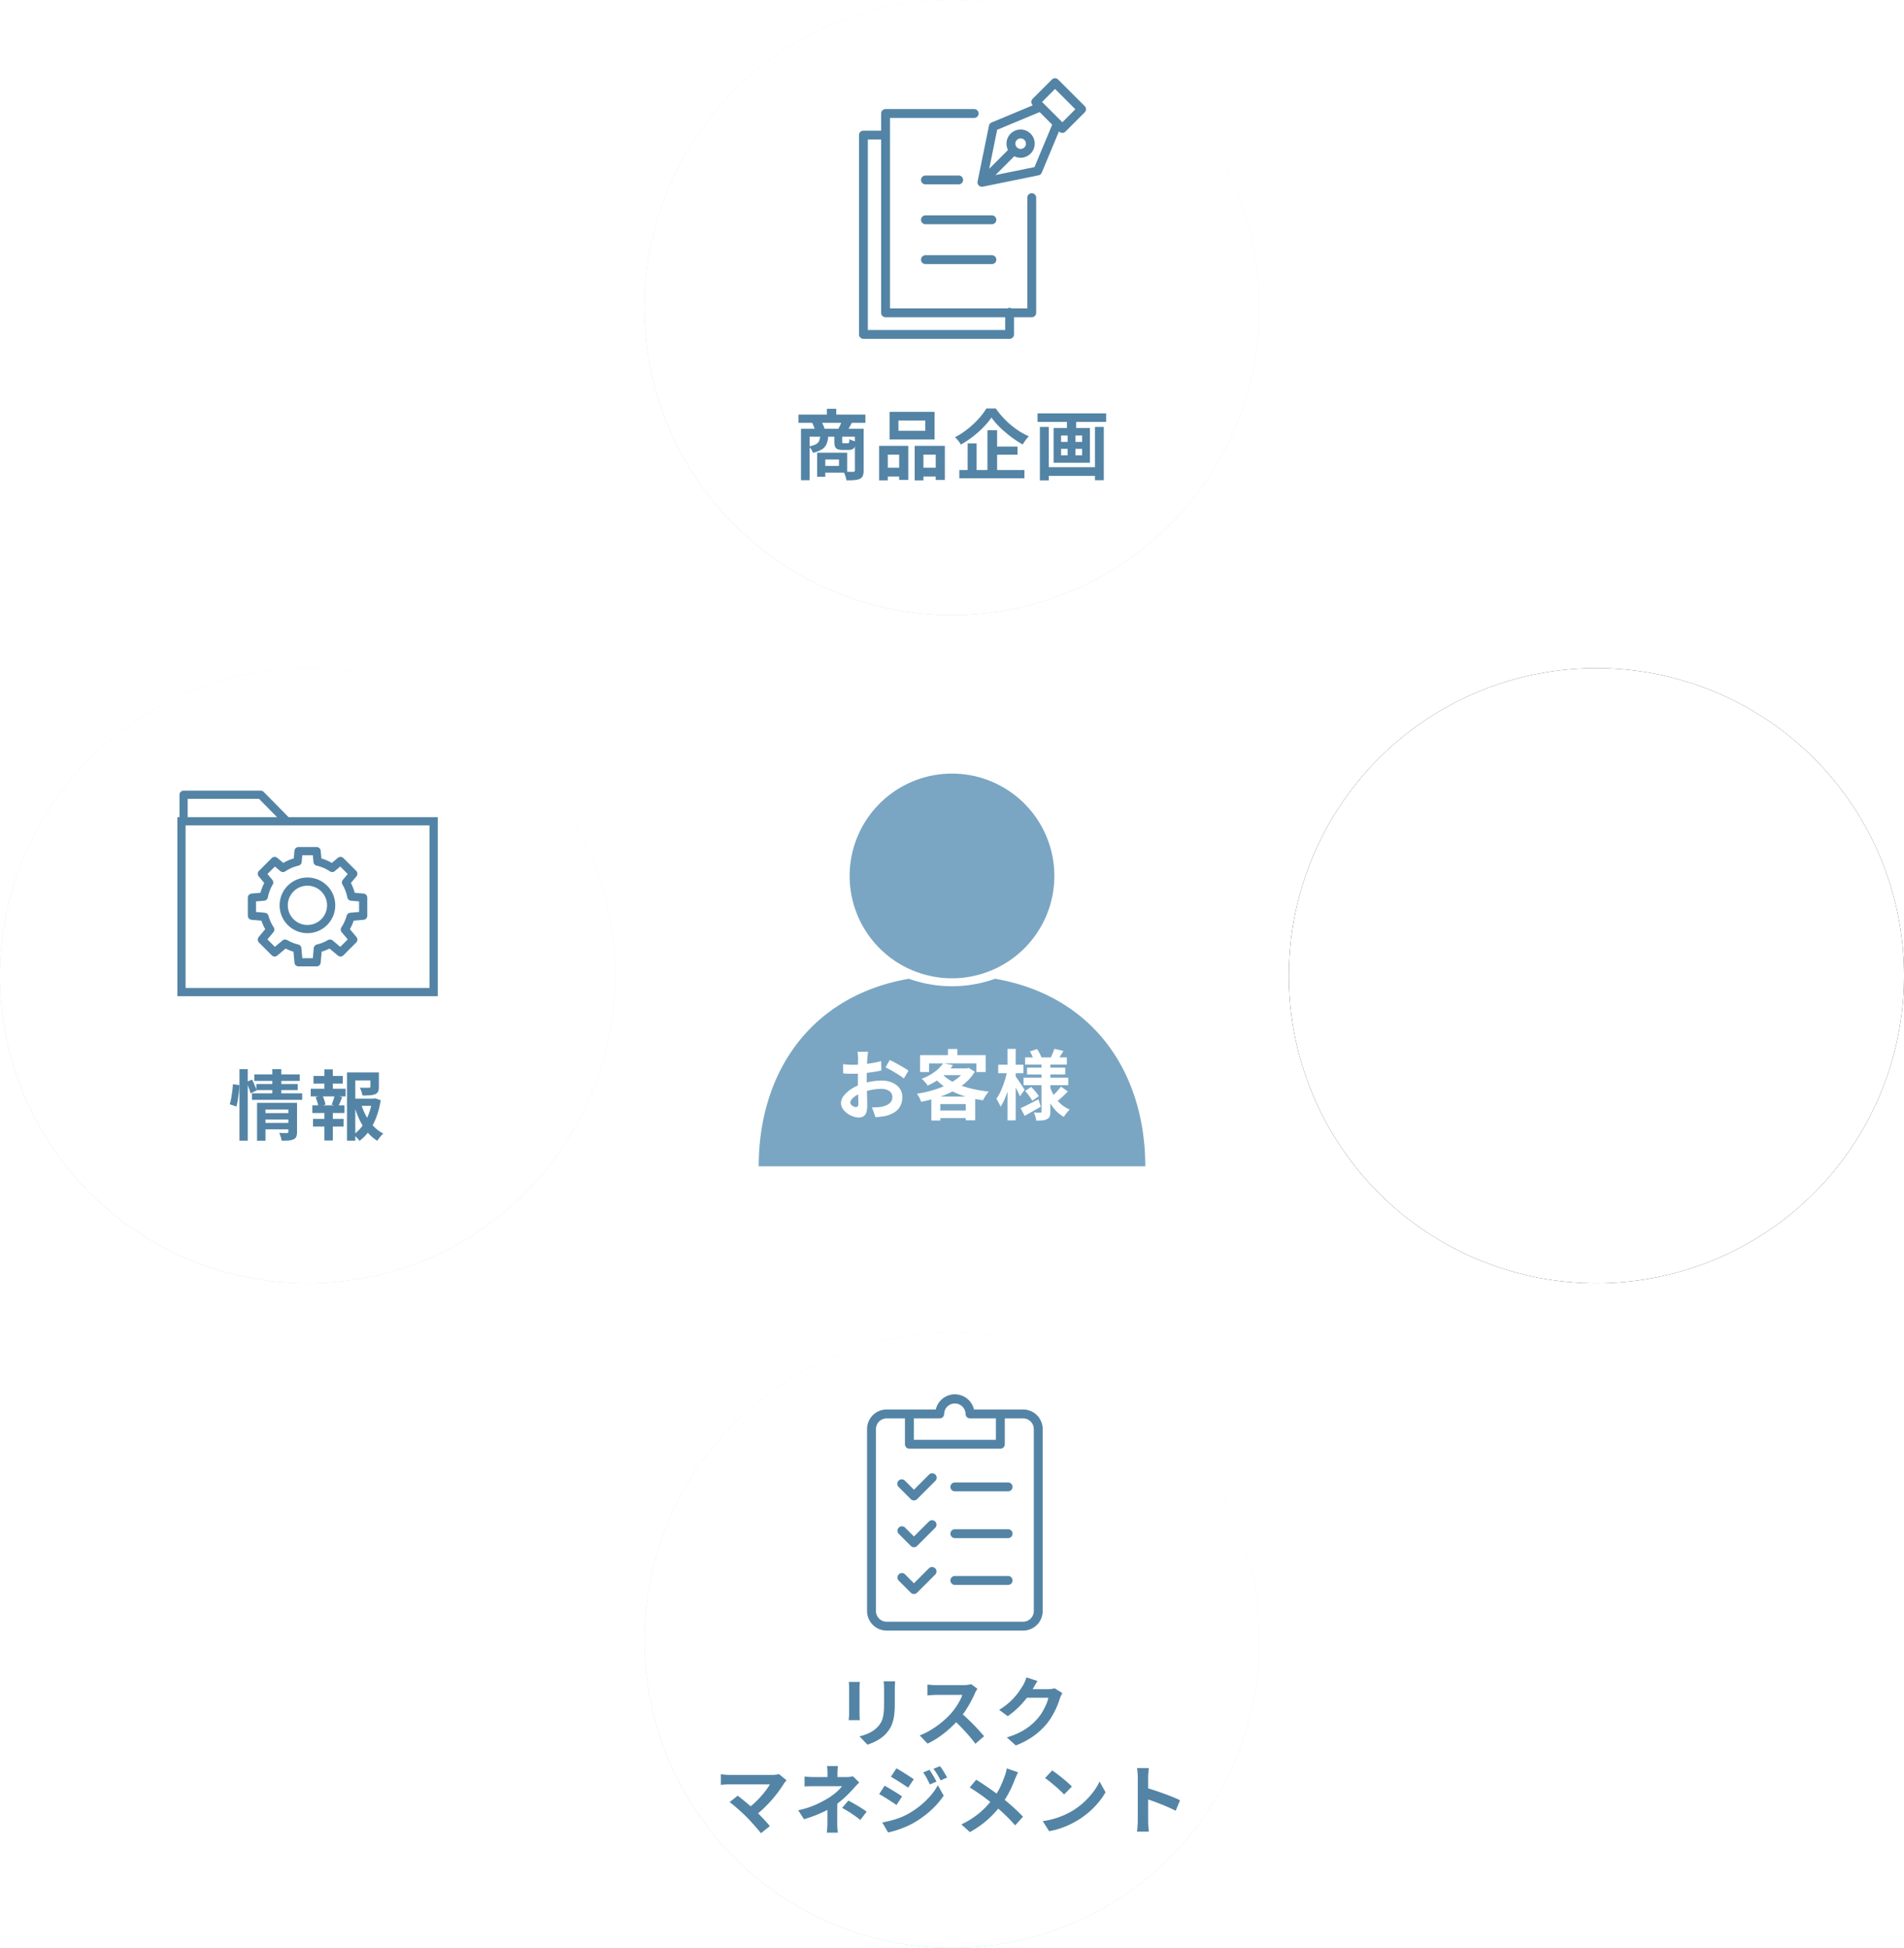 <svg xmlns="http://www.w3.org/2000/svg" xmlns:xlink="http://www.w3.org/1999/xlink" width="325" height="332.533" viewBox="0 0 325 332.533">
  <defs>
    <linearGradient id="linear-gradient" x1="0.765" y1="0.087" x2="0.19" y2="1.099" gradientUnits="objectBoundingBox">
      <stop offset="0" stop-color="#eaf6fa"/>
      <stop offset="1" stop-color="#a7ccde"/>
    </linearGradient>
    <filter id="Path_851">
      <feOffset input="SourceAlpha"/>
      <feGaussianBlur stdDeviation="17.5" result="blur"/>
      <feFlood flood-color="#91b1c6" result="color"/>
      <feComposite operator="out" in="SourceGraphic" in2="blur"/>
      <feComposite operator="in" in="color"/>
      <feComposite operator="in" in2="SourceGraphic"/>
    </filter>
    <clipPath id="clip-path">
      <rect width="45.75" height="44.484" fill="#5384a5"/>
    </clipPath>
    <filter id="Path_855">
      <feOffset input="SourceAlpha"/>
      <feGaussianBlur stdDeviation="17.5" result="blur-2"/>
      <feFlood flood-color="#91b1c6" result="color-2"/>
      <feComposite operator="out" in="SourceGraphic" in2="blur-2"/>
      <feComposite operator="in" in="color-2"/>
      <feComposite operator="in" in2="SourceGraphic"/>
    </filter>
    <linearGradient id="linear-gradient-3" x1="0.783" y1="0.117" x2="0.27" y2="0.934" gradientUnits="objectBoundingBox">
      <stop offset="0" stop-color="#212639"/>
      <stop offset="1" stop-color="#141621"/>
    </linearGradient>
    <filter id="Path_853" x="220" y="114.059" width="105" height="105" filterUnits="userSpaceOnUse">
      <feOffset input="SourceAlpha"/>
      <feGaussianBlur stdDeviation="10" result="blur-3"/>
      <feFlood flood-color="#113045" result="color-3"/>
      <feComposite operator="out" in="SourceGraphic" in2="blur-3"/>
      <feComposite operator="in" in="color-3"/>
      <feComposite operator="in" in2="SourceGraphic"/>
    </filter>
    <filter id="Path_854">
      <feOffset input="SourceAlpha"/>
      <feGaussianBlur stdDeviation="17.5" result="blur-4"/>
      <feFlood flood-color="#91b1c6" result="color-4"/>
      <feComposite operator="out" in="SourceGraphic" in2="blur-4"/>
      <feComposite operator="in" in="color-4"/>
      <feComposite operator="in" in2="SourceGraphic"/>
    </filter>
  </defs>
  <g transform="translate(-25 -4793)">
    <path d="M112.929,0A112.929,112.929,0,1,1,0,112.929,112.929,112.929,0,0,1,112.929,0Z" transform="translate(74.5 4845.5)" fill="none" stroke="#fff" stroke-width="24" opacity="0.242"/>
    <g transform="translate(160.022 4931.521)">
      <g transform="translate(-5.515 -6.462)">
        <g transform="translate(0 0)">
          <path d="M40.352,69.423a21.824,21.824,0,0,1-14.719,0C8.806,72.358,0,85.5,0,101.445H65.984c0-15.948-8.8-29.087-25.633-32.022" transform="translate(0 -34.401)" fill="#7aa6c3"/>
          <path d="M17.472,0A17.472,17.472,0,1,1,0,17.472,17.472,17.472,0,0,1,17.472,0Z" transform="translate(15.52)" fill="#7aa6c3"/>
        </g>
      </g>
      <path d="M5.668-10.556q-.013.1-.039.318t-.045.429q-.02.214-.033.383-.026.377-.045.826t-.032.923q-.013.474-.02.955t-.006.936q0,.533.013,1.176t.033,1.274q.02.631.026,1.151t.007.806A3.5,3.5,0,0,1,5.35-.13a1.143,1.143,0,0,1-.5.618,1.563,1.563,0,0,1-.754.175,3.01,3.01,0,0,1-1-.188A3.844,3.844,0,0,1,2.1-.052a3.015,3.015,0,0,1-.754-.786,1.74,1.74,0,0,1-.293-.968,2.031,2.031,0,0,1,.475-1.242A5.148,5.148,0,0,1,2.788-4.186a7.433,7.433,0,0,1,1.7-.832,9.433,9.433,0,0,1,1.794-.475,10.5,10.5,0,0,1,1.664-.149A4.711,4.711,0,0,1,9.75-5.31a3,3,0,0,1,1.287.968,2.472,2.472,0,0,1,.481,1.534,3.357,3.357,0,0,1-.286,1.391,2.76,2.76,0,0,1-.917,1.1A4.779,4.779,0,0,1,8.645.4Q8.2.494,7.768.539T6.942.611l-.6-1.677q.442,0,.852-.02a7.19,7.19,0,0,0,.747-.072A3.916,3.916,0,0,0,8.9-1.469a1.777,1.777,0,0,0,.676-.546,1.329,1.329,0,0,0,.247-.806,1.2,1.2,0,0,0-.24-.754,1.528,1.528,0,0,0-.67-.481,2.721,2.721,0,0,0-1-.169,8.373,8.373,0,0,0-1.658.169,9.673,9.673,0,0,0-1.605.468,5.678,5.678,0,0,0-1.027.513,3.115,3.115,0,0,0-.715.6.952.952,0,0,0-.26.6.494.494,0,0,0,.1.293A.964.964,0,0,0,3-1.339a1.475,1.475,0,0,0,.318.163.848.848,0,0,0,.28.058.418.418,0,0,0,.3-.11.6.6,0,0,0,.117-.436q0-.351-.019-1.008T3.959-4.134q-.02-.806-.02-1.6,0-.546.006-1.105T3.952-7.9q0-.507.007-.9t.007-.611q0-.143-.013-.364t-.033-.448a2.333,2.333,0,0,0-.045-.332Zm3.705,1.4q.494.234,1.111.572t1.183.669a8.907,8.907,0,0,1,.9.591l-.78,1.326a6.843,6.843,0,0,0-.644-.468q-.4-.26-.858-.533T9.4-7.507q-.429-.241-.741-.384ZM1.4-8.437q.572.065,1.007.085t.787.02q.507,0,1.118-.046t1.248-.13q.637-.085,1.242-.2t1.1-.26l.039,1.612q-.546.13-1.183.227t-1.28.175q-.643.078-1.222.117T3.25-6.8q-.65,0-1.066-.013T1.43-6.864Zm17.1-.169,1.664.338a10.426,10.426,0,0,1-1.781,1.917,11.049,11.049,0,0,1-2.548,1.567,2.206,2.206,0,0,0-.273-.4q-.182-.221-.377-.429a2.047,2.047,0,0,0-.377-.325A8.835,8.835,0,0,0,17.1-7.17,6.174,6.174,0,0,0,18.5-8.606Zm.351.884h3.887v1.157H17.8Zm3.419,0h.3l.273-.078,1.053.637a7.88,7.88,0,0,1-1.625,1.918,11.156,11.156,0,0,1-2.191,1.463A16.963,16.963,0,0,1,17.5-2.724a24.126,24.126,0,0,1-2.762.708,5.873,5.873,0,0,0-.312-.708,3.921,3.921,0,0,0-.416-.67,20.088,20.088,0,0,0,2.567-.559,16.569,16.569,0,0,0,2.379-.877,9.824,9.824,0,0,0,1.97-1.19A5.474,5.474,0,0,0,22.269-7.5Zm-4.03.871a6.7,6.7,0,0,0,1.97,1.469,13.7,13.7,0,0,0,2.769,1.033,20.8,20.8,0,0,0,3.3.579,4.38,4.38,0,0,0-.357.449q-.188.266-.358.546a5.569,5.569,0,0,0-.273.5,19.167,19.167,0,0,1-3.361-.761,12.847,12.847,0,0,1-2.84-1.313,9.231,9.231,0,0,1-2.2-1.9ZM16.471-2.912h7.488V1.144H22.347V-1.625H18v2.8H16.471ZM17.238-.52h5.889V.767H17.238Zm2.067-10.517h1.612v1.846H19.305ZM14.547-9.984H25.753V-7.1h-1.6V-8.567H16.081V-7.1H14.547Zm17.927.39H39.6v1.222H32.474Zm.338,1.742h6.513v1.17H32.812Zm-.6,1.729h7.631v1.274H32.214Zm5.252-4.94,1.56.364q-.273.442-.52.845t-.455.689l-1.209-.351q.169-.338.345-.78T37.466-11.063Zm-4.173.455,1.235-.416q.221.338.436.741a4.057,4.057,0,0,1,.305.7l-1.3.468a4.686,4.686,0,0,0-.273-.728A6.966,6.966,0,0,0,33.293-10.608Zm5.3,5.993,1.183.832q-.429.455-.917.9T38-2.132l-1-.754q.247-.221.546-.52t.578-.618Q38.4-4.342,38.6-4.615Zm-6.123.754,1.053-.7q.351.351.728.8a5.705,5.705,0,0,1,.572.786l-1.118.78a6.384,6.384,0,0,0-.533-.826A8.425,8.425,0,0,0,32.474-3.861ZM31.707-.936q.6-.26,1.4-.663t1.651-.845l.4,1.261q-.689.4-1.417.812T32.4.377Zm3.575-7.826H36.79V-.377a2.5,2.5,0,0,1-.111.825.859.859,0,0,1-.435.475,2,2,0,0,1-.786.228Q35,1.2,34.385,1.2a4.7,4.7,0,0,0-.156-.715,3.684,3.684,0,0,0-.26-.676q.338.013.67.019t.435.007a.206.206,0,0,0,.169-.052.286.286,0,0,0,.039-.169ZM36.7-4.615a8.321,8.321,0,0,0,.767,1.638A5.866,5.866,0,0,0,38.6-1.625,5.2,5.2,0,0,0,40.092-.7a3.771,3.771,0,0,0-.345.371q-.189.228-.364.461A3.382,3.382,0,0,0,39.1.559a5.388,5.388,0,0,1-1.5-1.2,7.928,7.928,0,0,1-1.131-1.7,11.8,11.8,0,0,1-.787-2.041ZM27.885-8.346h4.3V-6.9h-4.3Zm1.586-2.7h1.4V1.157h-1.4Zm-.026,3.692.858.286q-.13.78-.338,1.606T29.5-3.842a15.5,15.5,0,0,1-.566,1.489,6.806,6.806,0,0,1-.656,1.183,5.118,5.118,0,0,0-.319-.7q-.214-.4-.383-.663a7.1,7.1,0,0,0,.6-1A13.28,13.28,0,0,0,28.7-4.758q.247-.65.436-1.319T29.445-7.358Zm1.365.936q.1.13.331.462t.488.715q.26.384.475.715t.292.462L31.59-2.951q-.117-.273-.3-.663t-.4-.806l-.4-.78q-.188-.364-.331-.6Z" transform="translate(7.478 51.582)" fill="#fff"/>
    </g>
    <g class="circle-group" data-item="planning">
      <path class="arrow" d="M.288,32.976a.982.982,0,0,1,1.388-1.388l3.581,3.581V0H7.221V35.168L10.8,31.588a.982.982,0,0,1,1.389,1.388L6.239,38.927ZM6.239,36.15l.084-.084H6.154Z" transform="translate(181 4881.905)" fill="#fff" opacity="0.241"/>
      <g class="circle" data-type="innerShadowGroup">
        <path d="M52.5,0A52.5,52.5,0,1,1,0,52.5,52.5,52.5,0,0,1,52.5,0Z" transform="translate(135 4793)" fill="url(#linear-gradient)"/>
        <g transform="matrix(1, 0, 0, 1, 25, 4793)" filter="url(#Path_851)">
          <path d="M52.5,0A52.5,52.5,0,1,1,0,52.5,52.5,52.5,0,0,1,52.5,0Z" transform="translate(110)" fill="#fff"/>
        </g>
      </g>
      <path class="text" d="M.793-10.062H12.22v1.417H.793Zm4.849-.988h1.6v1.833h-1.6ZM1.222-7.631h10.01v1.352H2.7V1.144H1.222Zm9.2,0h1.495V-.52a2.44,2.44,0,0,1-.136.9,1.038,1.038,0,0,1-.514.533,3.006,3.006,0,0,1-.949.214Q9.763,1.17,9,1.17,8.957.962,8.879.689T8.7.149a3.068,3.068,0,0,0-.221-.462Q9-.3,9.483-.293t.656.007a.329.329,0,0,0,.221-.058.261.261,0,0,0,.065-.2ZM4.5-6.448H5.876a4.323,4.323,0,0,1-.26,1.339,2.029,2.029,0,0,1-.767.949,4.78,4.78,0,0,1-1.586.624,2.292,2.292,0,0,0-.292-.585,2.828,2.828,0,0,0-.41-.507A3.964,3.964,0,0,0,3.77-5a1.221,1.221,0,0,0,.553-.578A2.559,2.559,0,0,0,4.5-6.448Zm2.418-.013H8.255v1q0,.208.052.253a.363.363,0,0,0,.221.045h.663a.283.283,0,0,0,.175-.045.348.348,0,0,0,.091-.2A3.123,3.123,0,0,0,9.5-5.876a2.212,2.212,0,0,0,.526.253q.345.123.6.188a1.914,1.914,0,0,1-.377,1.118,1.2,1.2,0,0,1-.884.286H8.32a2.224,2.224,0,0,1-.877-.136.747.747,0,0,1-.416-.442,2.546,2.546,0,0,1-.11-.839ZM3.978-3.549H5.369V.559H3.978Zm.858,0H9.113V-.143H4.836V-1.3H7.709V-2.392H4.836ZM3.12-8.671l1.547-.26a5.86,5.86,0,0,1,.351.682,4.9,4.9,0,0,1,.247.67L3.64-7.254a4.21,4.21,0,0,0-.2-.689A6.422,6.422,0,0,0,3.12-8.671ZM8.2-8.944l1.729.26L9.5-7.911a5.971,5.971,0,0,1-.384.6l-1.547-.26q.169-.3.351-.689A7.45,7.45,0,0,0,8.2-8.944Zm9.659-.091v1.742h4.576V-9.035ZM16.354-10.53h7.67v4.719h-7.67ZM14.56-4.719h4.979V1.092h-1.56V-3.224H16.042V1.17H14.56Zm6.071,0h5.148V1.105h-1.56V-3.224H22.126V1.17H20.631ZM15.21-.988h3.419v1.5H15.21Zm6.136,0h3.64v1.5h-3.64ZM33.735-9.555a12.2,12.2,0,0,1-.962,1.209,15.923,15.923,0,0,1-1.241,1.235,18.191,18.191,0,0,1-1.443,1.163,15.454,15.454,0,0,1-1.58,1.008,3.1,3.1,0,0,0-.26-.416q-.169-.234-.364-.455t-.364-.39a13.369,13.369,0,0,0,2.171-1.41A15.029,15.029,0,0,0,31.557-9.36,11.1,11.1,0,0,0,32.864-11.1h1.612A14.528,14.528,0,0,0,35.659-9.62a14.188,14.188,0,0,0,1.378,1.326,13.983,13.983,0,0,0,1.508,1.105,11.011,11.011,0,0,0,1.573.832,5.418,5.418,0,0,0-.566.669q-.266.371-.487.734a16.9,16.9,0,0,1-1.528-.969q-.76-.539-1.475-1.151A16.5,16.5,0,0,1,34.749-8.32,11.006,11.006,0,0,1,33.735-9.555ZM33.826-4.6h4.355v1.391H33.826Zm-5.577,4H39.364V.819H28.249Zm4.8-6.786H34.7V.156H33.046Zm-3.38,2.249H31.2V.13H29.666ZM42.874-1.079H52V.4H42.874ZM41.6-10.27H53.313v1.456H41.6ZM42-7.956h1.521V1.17H42Zm9.4,0H52.91v9.1H51.4ZM46.618-9.841h1.573v2.665H46.618Zm.117,2.665h1.339v4.849H46.735ZM45.617-4.212v1.105h3.588V-4.212Zm0-2.275v1.092h3.588V-6.487ZM44.343-7.761h6.2v5.928h-6.2Z" transform="translate(160.5 4873.832)" fill="#5384a5"/>
      <g class="icon" transform="translate(164.625 4806.357)">
        <g transform="translate(0 0)" clip-path="url(#clip-path)">
          <path d="M227.776.222a.756.756,0,0,0-1.069,0L223.42,3.509a.756.756,0,0,0,0,1.069l.037.037-7.042,2.939a.756.756,0,0,0-.45.547l-1.938,9.5a.756.756,0,0,0-.017.2s0,.007,0,.011a.766.766,0,0,0,.009.084v0a.751.751,0,0,0,.051.17l.006.014q.015.032.032.063l.012.02c.011.018.023.036.036.053l.015.021c.015.019.031.037.048.055l.009.011a.756.756,0,0,0,.686.206l9.516-1.941a.756.756,0,0,0,.547-.45l2.938-7.044.038.038a.756.756,0,0,0,1.069,0l3.286-3.287a.756.756,0,0,0,0-1.069Zm-4.039,14.945-6.661,1.359,3.211-3.21a2.409,2.409,0,1,0,1.082-4.562h0a2.411,2.411,0,0,0-2.153,3.494l-3.208,3.207L217.366,8.8l7.247-3.024,2.148,2.147Zm-3-3.37a.9.9,0,0,1,0-1.267h0a.891.891,0,0,1,.634-.263h0a.9.9,0,1,1-.635,1.531m7.756-4.287-.3-.3h0l-2.864-2.864,0,0-.3-.3,2.218-2.218,3.466,3.466Z" transform="translate(-186.782)" fill="#5384a5"/>
          <path d="M.756,94.9H25.707a.756.756,0,0,0,.756-.756v-2.93h3.024a.756.756,0,0,0,.756-.756V70.8a.756.756,0,0,0-1.512,0V89.7H26.073a.755.755,0,0,0-.732,0H5.293V57.19H19.658a.756.756,0,1,0,0-1.512H4.537a.756.756,0,0,0-.756.756v2.93H.756A.756.756,0,0,0,0,60.12V94.144a.756.756,0,0,0,.756.756m.756-34.024H3.78V90.458a.756.756,0,0,0,.756.756H24.951v2.174H1.512Z" transform="translate(7 -50.416)" fill="#5384a5"/>
          <path d="M112.756,177.19h5.671a.756.756,0,1,0,0-1.512h-5.671a.756.756,0,1,0,0,1.512" transform="translate(-94.414 -159.075)" fill="#5384a5"/>
          <path d="M124.1,247.678H112.756a.756.756,0,0,0,0,1.512H124.1a.756.756,0,0,0,0-1.512" transform="translate(-94.414 -224.27)" fill="#5384a5"/>
          <path d="M124.1,319.678H112.756a.756.756,0,0,0,0,1.512H124.1a.756.756,0,0,0,0-1.512" transform="translate(-94.414 -289.465)" fill="#5384a5"/>
        </g>
      </g>
    </g>
    <g class="circle-group" data-item="management">
      <path class="arrow" d="M.288,5.951A.982.982,0,0,0,1.676,7.34L5.257,3.759V38.927H7.221V3.759L10.8,7.34A.982.982,0,0,0,12.19,5.951L6.239,0ZM6.239,2.777l.084.084H6.154Z" transform="translate(181 4997.059)" fill="#fff" opacity="0.242"/>
      <g class="circle" data-type="innerShadowGroup">
        <path d="M52.5,0A52.5,52.5,0,1,1,0,52.5,52.5,52.5,0,0,1,52.5,0Z" transform="translate(135 5020.533)" fill="url(#linear-gradient)"/>
        <g transform="matrix(1, 0, 0, 1, 25, 4793)" filter="url(#Path_855)">
          <path d="M52.5,0A52.5,52.5,0,1,1,0,52.5,52.5,52.5,0,0,1,52.5,0Z" transform="translate(110 227.53)" fill="#fff"/>
        </g>
      </g>
      <path class="text" d="M-9.711-10.088q-.013.273-.032.592t-.019.708v2.574a14.869,14.869,0,0,1-.1,1.82,7.145,7.145,0,0,1-.292,1.365A4.844,4.844,0,0,1-10.627-2a6.017,6.017,0,0,1-.643.852,5.318,5.318,0,0,1-.988.839,7.851,7.851,0,0,1-1.124.624,10.5,10.5,0,0,1-1.047.41L-15.8-.7a7.662,7.662,0,0,0,1.762-.617A4.863,4.863,0,0,0-12.662-2.34a4.122,4.122,0,0,0,.546-.754,3.333,3.333,0,0,0,.319-.839,6.776,6.776,0,0,0,.156-1.046q.046-.585.045-1.339v-2.47q0-.39-.019-.708t-.059-.592Zm-6.032.1q-.013.234-.026.462t-.013.54v4.394q0,.247.013.572t.026.559h-1.885q.013-.182.039-.52t.026-.624V-8.983q0-.182-.013-.475t-.039-.526ZM4.342-8.814q-.078.117-.227.364a2.776,2.776,0,0,0-.227.455q-.273.611-.67,1.365t-.9,1.515a14.985,14.985,0,0,1-1.06,1.423A21.685,21.685,0,0,1-.344-2.074,17.59,17.59,0,0,1-2.191-.6,14.154,14.154,0,0,1-4.173.546l-1.339-1.4A12.094,12.094,0,0,0-3.471-1.872,15.244,15.244,0,0,0-1.638-3.2,15.174,15.174,0,0,0-.182-4.589,11.688,11.688,0,0,0,.63-5.642a12.4,12.4,0,0,0,.683-1.112,5.636,5.636,0,0,0,.442-1.02H-2.652q-.273,0-.572.019l-.566.039q-.266.02-.409.033V-9.529q.2.013.481.039t.579.039q.292.013.487.013H1.937a5.485,5.485,0,0,0,.786-.052,3.378,3.378,0,0,0,.552-.117ZM1.43-4.771q.507.4,1.079.936T3.64-2.73q.559.572,1.034,1.1t.8.916L3.991.572Q3.51-.091,2.892-.806T1.592-2.23Q.91-2.938.208-3.575ZM18.837-8.086q-.1.182-.221.435t-.208.5a13.207,13.207,0,0,1-.475,1.306,13.72,13.72,0,0,1-.754,1.521,11.553,11.553,0,0,1-1.034,1.515A12.326,12.326,0,0,1,13.969-.78,13.831,13.831,0,0,1,10.894.858L9.36-.52a12.474,12.474,0,0,0,2.288-.9A10.279,10.279,0,0,0,13.325-2.5,9.82,9.82,0,0,0,14.6-3.731a7.053,7.053,0,0,0,.832-1.15,11.49,11.49,0,0,0,.65-1.281,5.514,5.514,0,0,0,.364-1.118H12.064l.6-1.469H16.38a4.77,4.77,0,0,0,.6-.039,2.574,2.574,0,0,0,.526-.117ZM14.6-10.14q-.234.338-.455.728l-.338.6A14.084,14.084,0,0,1,12.72-7.2,14.479,14.479,0,0,1,11.258-5.57,14.887,14.887,0,0,1,9.516-4.134L8.047-5.213A12.543,12.543,0,0,0,9.561-6.305,10.714,10.714,0,0,0,10.7-7.417a10.805,10.805,0,0,0,.826-1.066q.345-.513.591-.917a4.621,4.621,0,0,0,.325-.643,5.968,5.968,0,0,0,.26-.722ZM-28.236,6.81q-.143.156-.253.286a1.961,1.961,0,0,0-.188.26q-.39.624-.923,1.352t-1.183,1.469q-.65.741-1.372,1.43a14.655,14.655,0,0,1-1.488,1.248l-1.287-1.209a10.249,10.249,0,0,0,1.229-.981q.578-.54,1.079-1.1t.891-1.092q.39-.533.65-.975H-37.96q-.26,0-.553.013t-.552.039l-.39.039V5.77q.169.013.436.052t.553.052q.286.013.507.013h7.215a4.071,4.071,0,0,0,1.209-.143ZM-35.1,13.037q-.286-.286-.657-.63t-.767-.7q-.4-.351-.767-.656t-.669-.514l1.378-1.105q.26.2.618.481t.761.624q.4.338.819.7t.793.715q.429.416.89.9t.884.936q.423.455.722.845l-1.521,1.209q-.273-.364-.7-.852t-.89-1.007Q-34.671,13.466-35.1,13.037Zm15.626-8.658q-.026.234-.052.565t-.026.63V7.031h-1.7V5.575q0-.312-.019-.637a5.442,5.442,0,0,0-.059-.559Zm3.64,2.795q-.247.247-.526.546t-.487.533q-.351.4-.826.877t-1.027.956q-.553.481-1.151.91a13.357,13.357,0,0,1-1.573.943,20.106,20.106,0,0,1-1.846.832q-.975.384-1.989.682l-1-1.534a14.993,14.993,0,0,0,3.172-1.027,20.725,20.725,0,0,0,2.132-1.144q.494-.338.923-.676a7.915,7.915,0,0,0,.754-.67,4.856,4.856,0,0,0,.507-.591h-4.706q-.221,0-.546.006l-.631.013a5.125,5.125,0,0,0-.514.033V6.16q.377.052.852.072t.813.019h5.512a5.007,5.007,0,0,0,.578-.033,3.015,3.015,0,0,0,.5-.1Zm-3.744,2.834v.878q0,.527-.007,1.111t-.006,1.138v.942q0,.26.013.572t.039.6q.026.286.039.494h-1.872q.026-.182.052-.474t.039-.611q.013-.319.013-.579V10.7Zm3.926,3.575q-.559-.455-1.053-.8t-.988-.65q-.494-.306-1.066-.618l1.079-1.248q.6.325,1.066.592t.949.566q.481.3,1.1.728ZM-3.835,5.016q.182.273.4.63t.422.715q.208.357.364.67l-1.131.481q-.2-.416-.364-.747t-.357-.65q-.189-.319-.422-.643Zm1.781-.624a5.4,5.4,0,0,1,.429.6q.221.351.429.7t.364.637l-1.105.494q-.208-.4-.4-.728t-.384-.624q-.195-.3-.442-.624Zm-7.436.377q.325.169.728.416t.819.513l.793.507q.377.241.624.423l-.962,1.43-.643-.429q-.371-.247-.78-.507t-.806-.5q-.4-.24-.708-.422ZM-11.9,14q.728-.13,1.482-.325A14.572,14.572,0,0,0-8.918,13.2a10.861,10.861,0,0,0,1.443-.67,14.613,14.613,0,0,0,2.061-1.4A14.24,14.24,0,0,0-3.692,9.469,9.994,9.994,0,0,0-2.418,7.655l1,1.768a13.525,13.525,0,0,1-2.229,2.554A17.176,17.176,0,0,1-6.578,14.1a15.246,15.246,0,0,1-1.456.7q-.793.331-1.554.566a11.8,11.8,0,0,1-1.333.338Zm.4-6.266q.325.169.741.416t.832.5q.416.253.786.494t.617.423l-.949,1.456q-.286-.2-.656-.442t-.78-.507q-.409-.26-.806-.5t-.721-.41ZM11.284,5.445A5.544,5.544,0,0,0,11,6.023q-.156.358-.26.592-.234.65-.585,1.411T9.36,9.553a13.921,13.921,0,0,1-.975,1.469,18.349,18.349,0,0,1-1.359,1.592,16.289,16.289,0,0,1-1.735,1.566A16.934,16.934,0,0,1,3.055,15.65L1.6,14.337a14.479,14.479,0,0,0,3.068-1.943,14.775,14.775,0,0,0,2.3-2.438A10.359,10.359,0,0,0,8.236,7.947a18.07,18.07,0,0,0,.8-1.982,4.57,4.57,0,0,0,.188-.6q.085-.344.124-.591ZM4.134,6.706q.494.3,1.046.67t1.118.76q.566.39,1.079.767t.93.689q1.04.819,2.028,1.7t1.781,1.729l-1.339,1.482q-.858-.988-1.742-1.826t-1.911-1.7q-.351-.3-.806-.65t-.981-.741Q4.81,9.2,4.225,8.806t-1.2-.774ZM17.108,5.12q.338.234.793.572t.942.735q.487.4.917.773a9.068,9.068,0,0,1,.7.676L19.136,9.228q-.247-.273-.65-.65t-.871-.78q-.468-.4-.923-.767t-.806-.611Zm-1.625,8.658a13.768,13.768,0,0,0,1.911-.4,13.324,13.324,0,0,0,1.664-.6,15.13,15.13,0,0,0,1.4-.7,12.572,12.572,0,0,0,2.028-1.508A12.927,12.927,0,0,0,24.1,8.806a9.964,9.964,0,0,0,1.092-1.788l1.014,1.833a12.1,12.1,0,0,1-1.215,1.742,13.99,13.99,0,0,1-1.632,1.657A13.589,13.589,0,0,1,21.4,13.661a14.741,14.741,0,0,1-1.43.76,14.621,14.621,0,0,1-1.618.637,12.2,12.2,0,0,1-1.774.436Zm16.224-.026V6.277q0-.338-.033-.78a6.821,6.821,0,0,0-.1-.78H33.6q-.039.338-.078.748t-.039.813v7.475q0,.182.013.514t.052.682q.039.351.052.624H31.577q.052-.39.091-.91T31.707,13.752ZM33.1,8.084q.65.169,1.456.436t1.625.565q.819.3,1.54.592t1.2.539l-.741,1.794q-.546-.286-1.209-.579t-1.346-.565q-.682-.273-1.339-.507T33.1,9.943Z" transform="translate(187.5 5090.105)" fill="#5384a5"/>
      <g class="icon" transform="translate(173 5031.025)">
        <path d="M3.347,40.332H26.635a3.35,3.35,0,0,0,3.347-3.347V5.935a3.35,3.35,0,0,0-3.347-3.347H18.25a3.347,3.347,0,0,0-6.52,0H3.347A3.35,3.35,0,0,0,0,5.935V36.986a3.35,3.35,0,0,0,3.347,3.347M12.4,4.107a.759.759,0,0,0,.759-.759,1.829,1.829,0,0,1,3.657,0,.759.759,0,0,0,.759.759h4.416V7.764H7.987V4.107ZM1.518,5.935A1.831,1.831,0,0,1,3.347,4.107H6.469V8.523a.759.759,0,0,0,.759.759H22.753a.759.759,0,0,0,.759-.759V4.107h3.122a1.831,1.831,0,0,1,1.829,1.829V36.986a1.831,1.831,0,0,1-1.829,1.828H3.347a1.831,1.831,0,0,1-1.829-1.828Z" transform="translate(0 -0.001)" fill="#5384a5"/>
        <path d="M56.838,146.576a.759.759,0,0,0,1.073,0l3.105-3.105a.759.759,0,1,0-1.073-1.073l-2.568,2.568-1.533-1.533a.759.759,0,1,0-1.073,1.073Z" transform="translate(-49.371 -128.686)" fill="#5384a5"/>
        <path d="M150.759,160.057h9.085a.759.759,0,1,0,0-1.518h-9.085a.759.759,0,0,0,0,1.518" transform="translate(-135.768 -143.497)" fill="#5384a5"/>
        <path d="M56.838,230.75a.759.759,0,0,0,1.073,0l3.105-3.105a.759.759,0,0,0-1.073-1.073l-2.568,2.568-1.533-1.533a.759.759,0,0,0-1.073,1.073Z" transform="translate(-49.371 -204.874)" fill="#5384a5"/>
        <path d="M150.759,244.231h9.085a.759.759,0,1,0,0-1.518h-9.085a.759.759,0,0,0,0,1.518" transform="translate(-135.768 -219.685)" fill="#5384a5"/>
        <path d="M56.838,314.924a.759.759,0,0,0,1.073,0l3.105-3.105a.759.759,0,0,0-1.073-1.073l-2.568,2.568-1.533-1.533a.759.759,0,0,0-1.073,1.073Z" transform="translate(-49.371 -281.062)" fill="#5384a5"/>
        <path d="M150.759,328.4h9.085a.759.759,0,0,0,0-1.518h-9.085a.759.759,0,0,0,0,1.518" transform="translate(-135.768 -295.872)" fill="#5384a5"/>
      </g>
    </g>
    <g class="circle-group -active" data-item="support">
      <path class="arrow" d="M.288,32.976a.982.982,0,0,1,1.388-1.388l3.581,3.581V0H7.22V35.168L10.8,31.588a.982.982,0,0,1,1.389,1.388L6.239,38.928ZM6.239,36.15l.084-.084H6.154Z" transform="translate(260.928 4952.19) rotate(90)" fill="#fff" opacity="0.797"/>
      <g class="circle" data-type="innerShadowGroup">
        <path d="M52.5,0A52.5,52.5,0,1,1,0,52.5,52.5,52.5,0,0,1,52.5,0Z" transform="translate(245 4907.059)" fill="url(#linear-gradient-3)"/>
        <g transform="matrix(1, 0, 0, 1, 25, 4793)" filter="url(#Path_853)">
          <path d="M52.5,0A52.5,52.5,0,1,1,0,52.5,52.5,52.5,0,0,1,52.5,0Z" transform="translate(220 114.06)" fill="#fff"/>
        </g>
      </g>
      <path class="text" d="M.533-10.361H5.109v1.443H.533ZM.65-6.643H4.979v1.43H.65ZM.221-2.132l1.45-.357q.813-.2,1.709-.449l1.794-.494.2,1.378q-1.222.364-2.483.735T.624-.663ZM7.072-7.293v.806h3.406v-.806Zm0,1.989V-4.5h3.406V-5.3Zm0-3.978v.806h3.406v-.806ZM5.616-10.543h6.4v7.332h-6.4ZM8.9-3.8h1.482V-.663a.836.836,0,0,0,.045.357q.046.072.215.072h.533a.189.189,0,0,0,.175-.1,1.3,1.3,0,0,0,.091-.436q.032-.332.045-.969a2.358,2.358,0,0,0,.384.228,3.981,3.981,0,0,0,.481.2l.448.149A6.02,6.02,0,0,1,12.577.208a1.3,1.3,0,0,1-.455.7,1.314,1.314,0,0,1-.76.2h-1a1.954,1.954,0,0,1-.91-.169A.891.891,0,0,1,9.022.384,3.664,3.664,0,0,1,8.9-.65Zm-2.314.377H8.125a10.48,10.48,0,0,1-.253,1.554A4.081,4.081,0,0,1,7.306-.572,3.789,3.789,0,0,1,6.234.468a6.66,6.66,0,0,1-1.748.78A3.179,3.179,0,0,0,4.264.813,5.488,5.488,0,0,0,3.952.345a3.471,3.471,0,0,0-.325-.384A5.629,5.629,0,0,0,5.109-.591a2.7,2.7,0,0,0,.871-.754,2.791,2.791,0,0,0,.429-.936A7.022,7.022,0,0,0,6.591-3.419ZM2.119-9.789H3.614v7.631l-1.495.234ZM21.684-11.05H23.14v9.178H21.684ZM17.836-5.811,24.57-8.684l.559,1.339L18.408-4.433Zm1.287-3.978H20.6v8.424a2.04,2.04,0,0,0,.059.565.374.374,0,0,0,.26.254,2.041,2.041,0,0,0,.591.065H24.05a.913.913,0,0,0,.533-.13.823.823,0,0,0,.273-.481A6.3,6.3,0,0,0,25-2.119a3.025,3.025,0,0,0,.643.344,4,4,0,0,0,.721.227,5.534,5.534,0,0,1-.325,1.456,1.46,1.46,0,0,1-.663.767,2.572,2.572,0,0,1-1.2.234H21.4a3.933,3.933,0,0,1-1.384-.2,1.175,1.175,0,0,1-.7-.689,3.923,3.923,0,0,1-.195-1.391Zm5.148,1.274h-.1l.273-.2.286-.182,1.079.39-.052.26q0,.923-.007,1.683t-.013,1.339q-.006.578-.026.968t-.046.585a1.42,1.42,0,0,1-.195.709A1.051,1.051,0,0,1,25-2.574a1.925,1.925,0,0,1-.67.156q-.384.026-.7.026a4.8,4.8,0,0,0-.117-.682,3.248,3.248,0,0,0-.208-.631q.169.013.351.02t.273.007a.313.313,0,0,0,.188-.052.347.347,0,0,0,.1-.234q.013-.091.026-.416t.013-.878q0-.553.007-1.365T24.271-8.515Zm-10.179.481h4.3v1.482h-4.3Zm1.521-2.834h1.456v8.619H15.613Zm-1.69,8.632q.533-.195,1.248-.474t1.514-.618q.8-.338,1.593-.663l.351,1.378q-1.04.52-2.112,1.027t-1.97.91Zm23.1-3.51a12.5,12.5,0,0,1-.175,2.19,5.958,5.958,0,0,1-.6,1.781,4.846,4.846,0,0,1-1.2,1.437A8.294,8.294,0,0,1,33.111.819L31.72-.494a8.986,8.986,0,0,0,1.619-.728,3.786,3.786,0,0,0,1.124-.995,4.028,4.028,0,0,0,.657-1.43,8.32,8.32,0,0,0,.215-2.035V-9.139q0-.4-.026-.708t-.052-.5h1.859q-.026.2-.058.5a6.783,6.783,0,0,0-.033.708Zm-4.693-4.485q-.026.182-.052.488t-.026.682v4.654q0,.286.013.552t.02.468q.007.2.02.345h-1.82a3.064,3.064,0,0,0,.039-.345q.013-.2.026-.468t.013-.552V-9.061q0-.286-.02-.585t-.059-.585Zm-4.29,2.34q.13.013.338.045t.481.052q.273.02.6.02h8.528q.52,0,.845-.026t.585-.065v1.729a5.559,5.559,0,0,0-.559-.032q-.351-.006-.871-.006H29.458q-.325,0-.592.006t-.468.02q-.2.013-.358.026ZM51.025-9.75a.669.669,0,0,0,.208.5.7.7,0,0,0,.507.2.686.686,0,0,0,.494-.2.669.669,0,0,0,.208-.5.675.675,0,0,0-.208-.494.675.675,0,0,0-.494-.208.69.69,0,0,0-.507.208A.675.675,0,0,0,51.025-9.75Zm-.793,0a1.444,1.444,0,0,1,.2-.754,1.568,1.568,0,0,1,.546-.546,1.443,1.443,0,0,1,.761-.208,1.41,1.41,0,0,1,.754.208,1.587,1.587,0,0,1,.539.546,1.444,1.444,0,0,1,.2.754,1.479,1.479,0,0,1-.2.76,1.515,1.515,0,0,1-.539.546,1.444,1.444,0,0,1-.754.2,1.479,1.479,0,0,1-.761-.2,1.5,1.5,0,0,1-.546-.546A1.479,1.479,0,0,1,50.232-9.75Zm-1.794-.507q-.013.091-.039.3t-.052.435a3.552,3.552,0,0,0-.026.4V-.468a1.2,1.2,0,0,1-.331.89,1.39,1.39,0,0,1-1.021.331q-.351,0-.715-.013T45.539.7Q45.188.676,44.85.637L44.694-.975q.416.078.813.117t.631.039A.487.487,0,0,0,46.5-.93a.555.555,0,0,0,.117-.357q0-.117.007-.507t.007-.923V-9.126a5.806,5.806,0,0,0-.039-.617,4.3,4.3,0,0,0-.078-.514ZM42.068-8.19q.3.039.624.071t.637.033H51.35q.273,0,.643-.026t.644-.065v1.7q-.3-.026-.65-.033t-.624-.006H43.329q-.286,0-.631.013t-.631.039Zm3.315,3.523q-.221.442-.533.949T44.181-2.7q-.357.507-.7.942a9.449,9.449,0,0,1-.611.722L41.47-2a7.687,7.687,0,0,0,.669-.708q.345-.41.676-.865t.611-.91q.279-.455.487-.871Zm5.59-.728q.247.312.553.741t.618.917q.312.488.585.949t.468.812l-1.534.832q-.208-.416-.475-.9T50.635-3q-.286-.481-.566-.9t-.514-.722ZM55.8-6.019l.6.033q.364.02.761.032t.735.013H64.87q.455,0,.858-.033t.663-.045v2.041l-.663-.039q-.442-.026-.858-.026H57.889q-.559,0-1.144.019t-.949.046ZM72.332-1.248V-8.723q0-.338-.033-.78a6.823,6.823,0,0,0-.1-.78H74.23q-.039.338-.078.748t-.039.813v7.475q0,.182.013.514t.052.682q.039.351.052.624H72.2q.052-.39.091-.91T72.332-1.248Zm1.391-5.668q.65.169,1.456.436t1.625.565q.819.3,1.54.591t1.2.54L78.806-2.99q-.546-.286-1.209-.579t-1.346-.565q-.682-.273-1.339-.507t-1.189-.416Z" transform="translate(257 4986.563)" fill="#fff"/>
      <g class="icon" transform="translate(271.275 4928.672)">
        <path d="M49.238.336A.742.742,0,0,0,48.21.122L42.588,3.811a.742.742,0,0,0-.253.96L31.788,3.953h-.015l-.06,0a5.708,5.708,0,0,0-3.582.594l-13.247.326.019-.029a.743.743,0,0,0-.213-1.028L9.068.122A.742.742,0,0,0,8.04.336L.122,12.4A.742.742,0,0,0,.336,13.43l5.621,3.689a.742.742,0,0,0,1.028-.213l.395-.6,5.337,6.248-.206.245a3.345,3.345,0,0,0,3.566,5.342c0,.012,0,.025,0,.038a3.347,3.347,0,0,0,3.328,3.055c.1,0,.2,0,.3-.013a3.375,3.375,0,0,0,.7-.137,2.993,2.993,0,0,0,2.973,2.637,3.027,3.027,0,0,0,.787-.1,2.66,2.66,0,0,0,2.618,2.206q.118,0,.237-.01a2.643,2.643,0,0,0,1.64-.758,2.715,2.715,0,0,0,1.663.758q.122.011.243.011a2.729,2.729,0,0,0,2.662-2.142,3.173,3.173,0,0,0,3.62-2.628,3.48,3.48,0,0,0,1.084.174,3.413,3.413,0,0,0,3.405-3.048,3.377,3.377,0,0,0,.869.114,3.343,3.343,0,0,0,2.556-5.5L44.6,22.6l5.334-6.245.363.553a.742.742,0,0,0,1.028.213l5.622-3.689a.743.743,0,0,0,.213-1.028ZM6.151,15.47,1.771,12.6l7.1-10.825,4.38,2.874-.393.6v0L6.675,14.672v0Zm7.728,10.9a1.864,1.864,0,0,1-.229-2.622L16.886,19.9a1.861,1.861,0,1,1,2.852,2.393L16.5,26.145a1.863,1.863,0,0,1-2.622.229m5.7,3.365a1.861,1.861,0,0,1-1.588-3.051l2.8-3.334a1.861,1.861,0,0,1,2.852,2.393l-1.954,2.329-.843,1a1.849,1.849,0,0,1-1.264.658m2.831,2.142h0a1.517,1.517,0,0,1-.187-2.134l2.444-2.913.11-.132h0l.417-.5a1.514,1.514,0,0,1,2.351,1.907l-2.8,3.332c-.022.026-.042.052-.062.078l-.143.171a1.516,1.516,0,0,1-2.134.187m4.483,2.45a1.17,1.17,0,0,1-.86-.271h0a1.176,1.176,0,0,1-.177-1.618l2.8-3.334c.018-.021.035-.043.052-.065a1.178,1.178,0,0,1,1.8,1.521l-2.282,2.72c-.02.014-.039.028-.058.044a.739.739,0,0,0-.2.26l-.274.327a1.17,1.17,0,0,1-.8.416m17.167-9.22a1.859,1.859,0,0,1-3.1,1.214l0,0c-.014-.012-.028-.024-.042-.035l-.016-.013-.035-.023-.027-.018-.01-.005a.749.749,0,0,0-.465-.091h-.008l-.034.006-.04.008-.021.006-.051.016h0l-.016.007-.049.021-.024.013-.04.022-.03.019-.03.021-.034.028-.022.018c-.013.012-.025.024-.037.037l-.013.013,0,0c-.011.013-.022.026-.032.039l-.015.019c-.007.01-.014.02-.02.03l-.021.032h0a.753.753,0,0,0-.095.475v.006c0,.012,0,.023.007.035s0,.026.008.038,0,.014.006.022.01.034.016.05v0a1.947,1.947,0,0,1-3.213,2.039.753.753,0,0,0-1.229.794,1.705,1.705,0,0,1-2.447,2.053l-.011-.006-.039-.019-.028-.013-.04-.015-.029-.01-.04-.011-.03-.007-.041-.007-.031,0-.04,0h-.071l-.036,0-.035,0-.039.007-.014,0-.019.005-.038.01-.034.011-.034.013-.035.015-.03.015-.033.019-.029.018-.03.021-.029.023-.026.022-.028.027-.023.024-.025.029-.022.028-.021.029-.021.033-.011.017-.006.012-.018.036-.014.031c0,.012-.009.024-.014.036s-.008.022-.012.033-.006.023-.009.035-.006.024-.008.036,0,.023-.006.035,0,.024,0,.036,0,.024,0,.035,0,.025,0,.037,0,.023,0,.034,0,.026,0,.039,0,.022,0,.032,0,.027.007.041,0,.009,0,.013a1.246,1.246,0,0,1-2.15,1.1l2.012-2.4a2.663,2.663,0,0,0-2.273-4.365l-.018,0a3,3,0,0,0-3.8-2.863c0-.01,0-.021,0-.032a3.343,3.343,0,0,0-3.893-3.006,3.345,3.345,0,0,0-5.9-2.314L13.685,21.4,8.229,15.011l5.665-8.633,12.661-.311L21.54,12.043a4.095,4.095,0,0,0,6.274,5.264l5.109-6.09L43.629,23.752a1.849,1.849,0,0,1,.428,1.359m-.438-3.656L33.505,9.614l-.025-.029h0l-.016-.019h0l-.016-.017-.013-.013-.022-.023-.028-.024-.029-.025-.025-.018L33.3,9.42l-.024-.014-.039-.022-.027-.012-.039-.017-.027-.009L33.1,9.333l-.028-.006-.041-.009-.03,0-.04-.005h-.071l-.038,0-.033,0-.041.007-.03,0-.044.012-.026.007-.043.016-.025.009-.043.021-.023.011-.041.026-.022.014-.039.03-.021.016h0l-.033.031-.022.021c-.009.01-.018.02-.026.031l-.022.026c-.007.01-.014.02-.021.029s-.015.02-.022.031-.011.02-.017.031-.013.022-.018.033l-.006.014-5.554,6.621a2.61,2.61,0,1,1-4-3.355L28.1,6.532c1.043-1.243,2.084-1.183,3.525-1.1l.052,0,11.679.906,5.722,8.72Zm7.508-5.984-.346-.527a.74.74,0,0,0-.249-.438.751.751,0,0,0-.075-.055l-6.433-9.8L48.4,1.771l7.1,10.825Z" transform="translate(-0.001 0)" fill="#fff"/>
        <path d="M46.473,126.339a.743.743,0,1,0,.743.743.743.743,0,0,0-.743-.743" transform="translate(-41.486 -114.613)" fill="#fff"/>
      </g>
    </g>
    <g class="circle-group" data-item="information">
      <path class="arrow" d="M.288,5.951A.982.982,0,0,0,1.676,7.34L5.257,3.759V38.928H7.221V3.759L10.8,7.34A.982.982,0,0,0,12.19,5.951L6.239,0ZM6.239,2.777l.084.084H6.154Z" transform="translate(153 4952.19) rotate(90)" fill="#fff" opacity="0.242"/>
      <g class="circle" data-type="innerShadowGroup">
        <path d="M52.5,0A52.5,52.5,0,1,1,0,52.5,52.5,52.5,0,0,1,52.5,0Z" transform="translate(25 4907.059)" fill="url(#linear-gradient)"/>
        <g transform="matrix(1, 0, 0, 1, 25, 4793)" filter="url(#Path_854)">
          <path d="M52.5,0A52.5,52.5,0,1,1,0,52.5,52.5,52.5,0,0,1,52.5,0Z" transform="translate(0 114.06)" fill="#fff"/>
        </g>
      </g>
      <path class="text" d="M6.019-3.549h4.5v1.092h-4.5Zm-1.612-6.6h7.761v1.105H4.407Zm.351,1.638h7.059v1.04H4.758ZM4-6.929h8.58v1.118H4ZM6.032-1.872h4.5V-.78h-4.5ZM4.875-5.3h5.564V-4.16H6.318V1.17H4.875Zm5.343,0H11.7V-.325a2.156,2.156,0,0,1-.123.806.859.859,0,0,1-.488.455,2.448,2.448,0,0,1-.832.195q-.494.039-1.183.026a3.994,3.994,0,0,0-.163-.67,5.377,5.377,0,0,0-.253-.657q.4.026.8.026h.526q.234,0,.234-.208ZM7.475-11.05H9.022v4.5H7.475Zm-5.6,0H3.289V1.157H1.872ZM.754-8.476l1.092.143a11.256,11.256,0,0,1-.072,1.2Q1.7-6.474,1.6-5.824a10.269,10.269,0,0,1-.247,1.157L.221-5.057A8.321,8.321,0,0,0,.468-6.1q.1-.592.182-1.216T.754-8.476Zm2.314-.39.962-.4q.221.442.442.969A8.212,8.212,0,0,1,4.8-7.41L3.77-6.916a8.52,8.52,0,0,0-.3-.936Q3.263-8.411,3.068-8.866Zm17.94,2.847h3.965v1.235H21.008Zm-.78-4.472h4.784v1.365H21.645V1.157H20.228Zm4,0h1.443v2.457a2.068,2.068,0,0,1-.13.8.882.882,0,0,1-.52.462,2.836,2.836,0,0,1-.91.188q-.533.033-1.248.033a4.739,4.739,0,0,0-.176-.689,4.282,4.282,0,0,0-.267-.65q.325.013.644.019t.565,0q.247-.007.338-.007a.552.552,0,0,0,.2-.045.142.142,0,0,0,.058-.137ZM22.646-5.1A10.707,10.707,0,0,0,23.5-3.042a8.2,8.2,0,0,0,1.274,1.749A6.213,6.213,0,0,0,26.429-.052a4.429,4.429,0,0,0-.546.572,4.771,4.771,0,0,0-.468.663A6.892,6.892,0,0,1,23.7-.306a9.826,9.826,0,0,1-1.306-2.054,15.842,15.842,0,0,1-.93-2.451Zm1.885-.923h.26l.26-.052.936.338a14.868,14.868,0,0,1-.715,2.782,10.494,10.494,0,0,1-1.2,2.359A7.626,7.626,0,0,1,22.36,1.2a3.24,3.24,0,0,0-.468-.572A5.324,5.324,0,0,0,21.333.13a6.394,6.394,0,0,0,1.553-1.54,8.56,8.56,0,0,0,1.066-2.021,11.07,11.07,0,0,0,.579-2.288ZM14.508-9.893h5.005v1.3H14.508ZM14.43-2.561h5.226v1.313H14.43Zm-.39-5.148h5.954V-6.4H14.04Zm.273,2.834H19.8v1.313H14.313Zm2.054-6.136H17.81v3.8H16.367Zm0,6.682H17.81v5.46H16.367Zm1.755-2.262,1.3.325q-.2.442-.364.858t-.325.715l-1.118-.3q.091-.234.188-.513t.189-.566A3.788,3.788,0,0,0,18.122-6.591Zm-3.25.325,1.157-.3a6.208,6.208,0,0,1,.332.813,4.092,4.092,0,0,1,.188.76l-1.209.338a4.614,4.614,0,0,0-.175-.773Q15.028-5.876,14.872-6.266Z" transform="translate(64 4986.563)" fill="#5384a5"/>
      <g class="icon" transform="translate(55.276 4928.672)">
        <g transform="translate(0 3.828)" fill="none">
          <path d="M0,0H44.448V30.558H0Z" stroke="none"/>
          <path d="M 1.4 1.4 L 1.4 29.158 L 43.048 29.158 L 43.048 1.4 L 1.4 1.4 M -3.814697265625e-06 -1.9073486328125e-06 L 44.448 -1.9073486328125e-06 L 44.448 30.558 L -3.814697265625e-06 30.558 L -3.814697265625e-06 -1.9073486328125e-06 Z" stroke="none" fill="#5384a5"/>
        </g>
        <path d="M1576.317,5272.04v-4.391h13.17l4.327,4.391" transform="translate(-1575.258 -5267.649)" fill="none" stroke="#5384a5" stroke-linejoin="round" stroke-width="1.4"/>
        <g transform="translate(12.731 9.615)">
          <g transform="translate(0 0)">
            <path d="M27.49,19.538V16.456l-2.022-.179a7.559,7.559,0,0,0-.915-2.415L25.8,12.374,23.62,10.195,22.2,11.383a7.57,7.57,0,0,0-2.5-1.074l-.16-1.8H16.456l-.16,1.8a7.568,7.568,0,0,0-2.5,1.074l-1.419-1.188-2.179,2.179,1.246,1.488a7.559,7.559,0,0,0-.915,2.415L8.5,16.456v3.082l2.15.19a7.569,7.569,0,0,0,.98,2.172L10.195,23.62,12.374,25.8l1.79-1.5a7.556,7.556,0,0,0,2.083.832l.209,2.357h3.082l.209-2.357A7.556,7.556,0,0,0,21.83,24.3l1.79,1.5L25.8,23.62,24.36,21.9a7.569,7.569,0,0,0,.98-2.172Z" transform="translate(-8.504 -8.504)" fill="none" stroke="#5384a5" stroke-linecap="round" stroke-linejoin="round" stroke-width="1.4"/>
            <g transform="translate(4.716 4.508)" fill="none">
              <path d="M4.753,0A4.753,4.753,0,1,1,0,4.753,4.753,4.753,0,0,1,4.753,0Z" stroke="none"/>
              <path d="M 4.753 1.4 C 2.904 1.4 1.4 2.904 1.4 4.753 C 1.4 6.602 2.904 8.106 4.753 8.106 C 6.602 8.106 8.106 6.602 8.106 4.753 C 8.106 2.904 6.602 1.4 4.753 1.4 M 4.753 -3.814697265625e-06 C 7.378 -3.814697265625e-06 9.506 2.128 9.506 4.753 C 9.506 7.378 7.378 9.506 4.753 9.506 C 2.128 9.506 -3.814697265625e-06 7.378 -3.814697265625e-06 4.753 C -3.814697265625e-06 2.128 2.128 -3.814697265625e-06 4.753 -3.814697265625e-06 Z" stroke="none" fill="#5384a5"/>
            </g>
          </g>
        </g>
      </g>
    </g>
  </g>
</svg>
